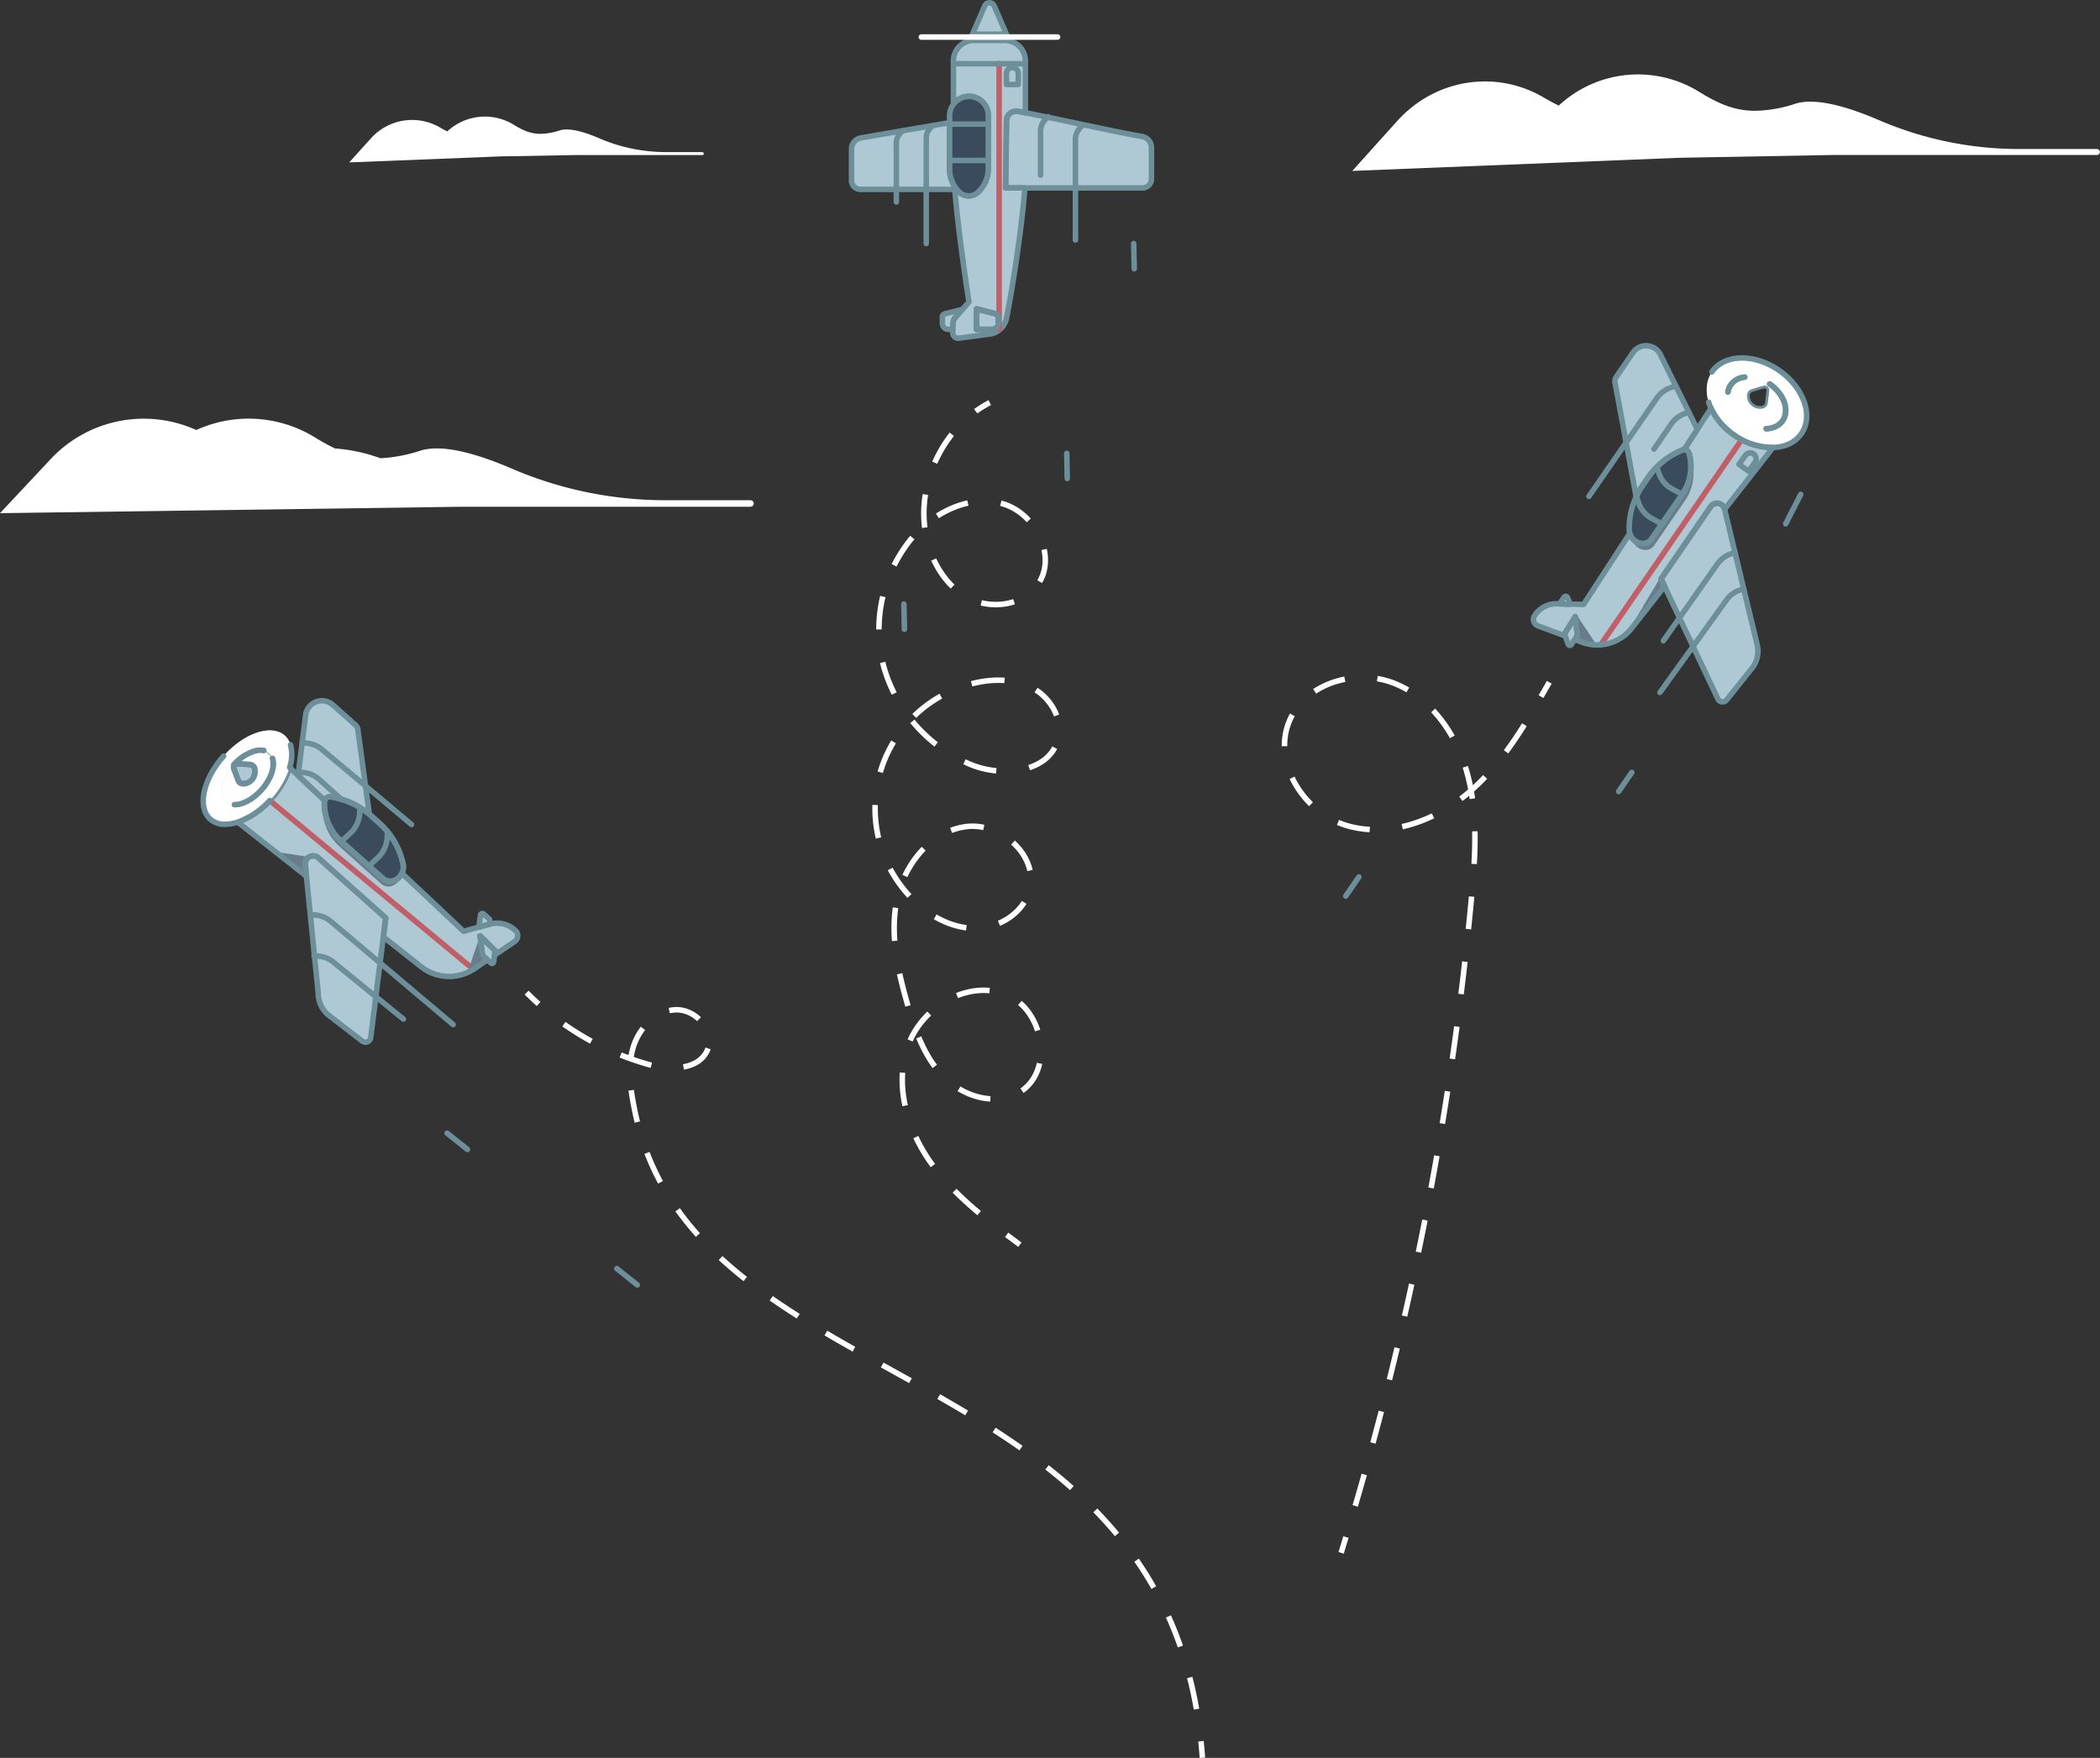 <svg xmlns="http://www.w3.org/2000/svg" viewBox="0 0 762.85 638.62"><rect x="0" y="0" width="762.85" height="638.62" fill="#333333" stroke="none"/><defs><style>.cls-1{fill:#fff;}.cls-2{fill:#aec9d3;}.cls-10,.cls-11,.cls-12,.cls-13,.cls-14,.cls-15,.cls-3,.cls-4,.cls-7,.cls-9{fill:none;}.cls-15,.cls-3,.cls-6{stroke:#6d8f99;}.cls-3,.cls-4,.cls-6,.cls-7{stroke-linecap:round;stroke-linejoin:round;}.cls-10,.cls-11,.cls-12,.cls-14,.cls-3,.cls-4,.cls-6,.cls-7,.cls-9{stroke-width:2px;}.cls-14,.cls-4{stroke:#c05f68;}.cls-5{fill:#687c8c;}.cls-6,.cls-8{fill:#394b5d;}.cls-10,.cls-11,.cls-12,.cls-7,.cls-9{stroke:#fff;}.cls-10,.cls-11,.cls-12,.cls-14,.cls-15,.cls-9{stroke-miterlimit:10;}.cls-10{stroke-dasharray:11.76 11.76;}.cls-11{stroke-dasharray:11.88 11.88;}.cls-12{stroke-dasharray:12.08 12.08;}</style></defs><title>Find</title><g id="Layer_2" data-name="Layer 2"><g id="Layer_2-2" data-name="Layer 2"><path class="cls-1" d="M761.81,54.14h-28a129,129,0,0,1-51.2-10.47c-10.77-4.65-22.86-8.37-30.39-6a49.21,49.21,0,0,1-14.61,2.58c-7.67,0-13.53-2.68-20.37-6.89a42.24,42.24,0,0,0-51,5c-1.79-.86-3.59-1.84-5.47-2.94-17.52-10.26-39.46-6.73-53.23,8.56L491.24,62.09l118.27-4.75,3.88-.08,52.14-.95h96.28a1.09,1.09,0,0,0,0-2.17Z"/><path class="cls-1" d="M255.26,55.25H242a61.15,61.15,0,0,1-24.3-5c-5.11-2.21-10.85-4-14.42-2.86a23.22,23.22,0,0,1-6.93,1.23c-3.64,0-6.43-1.27-9.67-3.27a20.06,20.06,0,0,0-24.21,2.39c-.85-.41-1.7-.87-2.59-1.4a20.12,20.12,0,0,0-25.27,4.07L126.85,59,183,56.77l1.84,0,24.74-.45h45.7a.52.52,0,0,0,0-1Z"/><path class="cls-2" d="M187.19,338l-.24-.21a9.7,9.7,0,0,0-8.95-2.13l-.17-1.45a.72.72,0,0,0-.24-.45l-1.88-1.68a.72.72,0,0,0-1.2.44L174,336.8l-5.57,1.54L146,317.26a5.28,5.28,0,0,0,.41-3.41A27.79,27.79,0,0,0,137.77,299l-2.86-2.56c-.23-.21-.47-.41-.71-.61l-4.13-30.49a2.85,2.85,0,0,0-.95-2l-8.24-7.36a6,6,0,0,0-9.78,3.15l-2.82,22.53-3.08-2.91a14.35,14.35,0,0,0,.33-8.25,7.29,7.29,0,0,0-2.08-3.31c-4.79-4.28-14.74-1-22.21,7.41s-9.67,18.63-4.87,22.91a7.83,7.83,0,0,0,5.38,1.87,15,15,0,0,0,4.62-.79l24.94,19.66,2.93,29h-.14l.15.1,1.35,13.42a10.36,10.36,0,0,0,4,8.15l12,9.22a1.92,1.92,0,0,0,3.05-1.14l4.58-36.66L153,351.21a16.38,16.38,0,0,0,19,.92l5.11-3.45,1.25,1.12a.62.62,0,0,0,1-.39l.3-2.48,7.25-4.9A2.55,2.55,0,0,0,187.19,338Z"/><path class="cls-3" d="M174.51,332.55,174,336.8l4-1.09.07,0-.17-1.45a.72.72,0,0,0-.24-.45l-1.88-1.68A.72.72,0,0,0,174.51,332.55Z"/><path class="cls-3" d="M174.36,340l.81,6.27a2.34,2.34,0,0,0,.76,1.45l2.39,2.13a.62.62,0,0,0,1-.39l.3-2.48.19-1.61Z"/><line class="cls-4" x1="171.96" y1="352.13" x2="97.99" y2="290.81"/><path class="cls-3" d="M111.1,259.2l-2.82,22.53,9.66,9.1a2,2,0,0,1,2.23-1.3l1,.18a28.58,28.58,0,0,1,13,6.16l-4.13-30.49a2.85,2.85,0,0,0-.95-2l-8.24-7.36A6,6,0,0,0,111.1,259.2Z"/><polygon class="cls-5" points="112.2 311.33 98.95 309.25 111.31 318.32 112.2 311.33"/><polygon class="cls-5" points="174.37 339.95 169.83 353.28 177.07 348.69 175.93 347.67 174.37 339.95"/><path class="cls-3" d="M110.85,313.79a2.89,2.89,0,0,1,4.82-2.16l24.46,21.85-.86,6.89L153,351.21a16.38,16.38,0,0,0,19,.92l5.11-3.45-1.14-1a2.34,2.34,0,0,1-.76-1.45l-.81-6.27,5.49,5.37-.19,1.61,7.25-4.9a2.55,2.55,0,0,0,.28-4l-.24-.21a9.7,9.7,0,0,0-8.95-2.13l-.07,0-4,1.09-5.57,1.54L146,317.26a5.08,5.08,0,0,1-.82,1.23,5.2,5.2,0,0,1-2.17,1.45,3.89,3.89,0,0,1-3.89-.77L124,305.66a19.67,19.67,0,0,1-2.76-3.08,18.52,18.52,0,0,1-3.4-11.16,1.92,1.92,0,0,1,.1-.59l-9.66-9.1-3.08-2.91a30.77,30.77,0,0,1-6.61,11.35l-.59.65a29,29,0,0,1-11.63,7.84l24.94,19.66Z"/><path class="cls-1" d="M105.53,270.57a7.29,7.29,0,0,0-2.08-3.31c-4.79-4.28-14.74-1-22.21,7.41s-9.67,18.63-4.87,22.91a7.83,7.83,0,0,0,5.38,1.87,15,15,0,0,0,4.62-.79A29,29,0,0,0,98,290.82l.59-.65a30.77,30.77,0,0,0,6.61-11.35A14.35,14.35,0,0,0,105.53,270.57ZM95,286.92c-2.93,3.28-6.51,5.22-9.39,5.37l-.39,0a4.63,4.63,0,0,1-3.12-1.09c-2.78-2.48-1.52-8.44,2.82-13.3a16.36,16.36,0,0,1,7.94-5.16,6.91,6.91,0,0,1,3-.1A4.11,4.11,0,0,1,99,275.54C99.91,278.49,98.4,283.05,95,286.92Z"/><path class="cls-3" d="M105.2,278.82a14.35,14.35,0,0,0,.33-8.25m-24.29,4.1c-7.48,8.38-9.67,18.63-4.87,22.91a7.83,7.83,0,0,0,5.38,1.87,15,15,0,0,0,4.62-.79A29,29,0,0,0,98,290.82m-13.13-12.9a16.36,16.36,0,0,1,7.94-5.16,6.91,6.91,0,0,1,3-.1M99,275.54c.93,2.95-.58,7.51-4,11.38-2.93,3.28-6.51,5.22-9.39,5.37l-.39,0"/><path class="cls-1" d="M95.86,272.66a6.91,6.91,0,0,0-3,.1,16.36,16.36,0,0,0-7.94,5.16c-4.34,4.86-5.6,10.82-2.82,13.3a4.63,4.63,0,0,0,3.12,1.09l.39,0c2.88-.15,6.46-2.09,9.39-5.37,3.45-3.87,5-8.43,4-11.38m-12.79,2c1.26,0,3.17.11,4.54.22a2,2,0,0,1,1.74,1.4c0,.12,0,.23.07.35l0,.39a4.43,4.43,0,0,1-1.09,3.39,4.35,4.35,0,0,1-1.82,1.21h0a4.71,4.71,0,0,1-1.14.23,1.94,1.94,0,0,1-2-1.27l-1.62-4.36A1.26,1.26,0,0,1,86.19,277.51Z"/><path class="cls-3" d="M85.17,292.31l.39,0c2.88-.15,6.46-2.09,9.39-5.37,3.45-3.87,5-8.43,4-11.38m-3.12-2.88a6.91,6.91,0,0,0-3,.1,16.36,16.36,0,0,0-7.94,5.16m1.32-.41c1.26,0,3.17.11,4.54.22a2,2,0,0,1,1.74,1.4c0,.12,0,.23.07.35l0,.39a4.43,4.43,0,0,1-1.09,3.39,4.35,4.35,0,0,1-1.82,1.21h0a4.71,4.71,0,0,1-1.14.23,1.94,1.94,0,0,1-2-1.27l-1.62-4.36A1.26,1.26,0,0,1,86.19,277.51Z"/><path class="cls-5" d="M117.31,292.72a2,2,0,0,0-.1.6,18.26,18.26,0,0,0,.8,5.85,18.59,18.59,0,0,0,2.6,5.31,19.67,19.67,0,0,0,2.76,3.08l15.13,13.51a3.89,3.89,0,0,0,3.89.77,5.2,5.2,0,0,0,2.17-1.45,5.08,5.08,0,0,0,.82-1.23,5.28,5.28,0,0,0,.41-3.41,27.79,27.79,0,0,0-8.65-14.81l-2.86-2.56c-.23-.21-.47-.41-.71-.61a28.48,28.48,0,0,0-13-6.16l-1-.18A2,2,0,0,0,117.31,292.72Z"/><path class="cls-6" d="M117.94,290.83a1.92,1.92,0,0,0-.1.59,18.52,18.52,0,0,0,3.4,11.16,19.67,19.67,0,0,0,2.76,3.08l15.13,13.51a3.89,3.89,0,0,0,3.89.77,5.2,5.2,0,0,0,2.17-1.45,5.08,5.08,0,0,0,.82-1.23,5.28,5.28,0,0,0,.41-3.41A27.79,27.79,0,0,0,137.77,299l-2.86-2.56c-.23-.21-.47-.41-.71-.61a28.58,28.58,0,0,0-13-6.16l-1-.18A2,2,0,0,0,117.94,290.83Z"/><path class="cls-3" d="M117.94,290.83a1.92,1.92,0,0,0-.1.59,18.52,18.52,0,0,0,3.4,11.16,19.67,19.67,0,0,0,2.76,3.08l15.13,13.51a3.89,3.89,0,0,0,3.89.77,5.2,5.2,0,0,0,2.17-1.45,5.08,5.08,0,0,0,.82-1.23,5.28,5.28,0,0,0,.41-3.41A27.79,27.79,0,0,0,137.77,299l-2.86-2.56c-.23-.21-.47-.41-.71-.61a28.58,28.58,0,0,0-13-6.16l-1-.18A2,2,0,0,0,117.94,290.83Z"/><path class="cls-3" d="M84.92,279.08l1.62,4.36a1.94,1.94,0,0,0,2,1.27,4.71,4.71,0,0,0,1.14-.23h0a4.35,4.35,0,0,0,1.82-1.21,4.43,4.43,0,0,0,1.09-3.39l0-.39c0-.12,0-.23-.07-.35a2,2,0,0,0-1.74-1.4c-1.37-.11-3.28-.18-4.54-.22A1.26,1.26,0,0,0,84.92,279.08Z"/><path class="cls-3" d="M110.85,313.79l.46,4.53,2.93,29,1.36,13.52a10.36,10.36,0,0,0,4,8.15l12,9.22a1.92,1.92,0,0,0,3.05-1.14l4.58-36.66.86-6.89-24.46-21.85A2.89,2.89,0,0,0,110.85,313.79Z"/><path class="cls-3" d="M164.6,372.21,120.48,335a10.28,10.28,0,0,0-7.46-2.61h0"/><path class="cls-3" d="M146.54,370.23l-25-20.34a10.39,10.39,0,0,0-7.47-2.61h0"/><path class="cls-3" d="M149.48,299.53l-32.21-27a10.3,10.3,0,0,0-7.47-2.61h0"/><path class="cls-3" d="M124,290.39l-8-7.19a10.39,10.39,0,0,0-7.47-2.61h0"/><path class="cls-3" d="M130.77,293.41l-.13,2.12a10.56,10.56,0,0,1-3.4,7.16l-3.24,3"/><path class="cls-3" d="M140.76,302.33l-.13,2.12a10.54,10.54,0,0,1-3.4,7.16l-3.24,3"/><path class="cls-2" d="M361.14,2.12a1.87,1.87,0,0,0-3.42,0l-4.47,10.32h12.36Z"/><path class="cls-2" d="M414.86,49.58c-7.68-1.31-22.44-4.55-34.18-7l0-.22-.19.19c-2.91-.6-5.63-1.15-8-1.61V22.07a7.37,7.37,0,0,0-7.37-7.37H353.72a7.37,7.37,0,0,0-7.37,7.37V37.82a7,7,0,0,0-1.44,4.26v2.48C332.58,46.7,319,49,312.73,50.11a4.1,4.1,0,0,0-3.42,4.06V65.53a3.26,3.26,0,0,0,3.26,3.27h34.24c1.34,16.81,5.14,40.87,5.14,40.87l-2.39,2.73h0L343.18,114a1.13,1.13,0,0,0-.86,1.1v2.31a2.23,2.23,0,0,0,2.24,2.23h1.5c0,.48,0,.93,0,1.35a1.94,1.94,0,0,0,2.21,1.83L360,121.29a7.27,7.27,0,0,0,5.63-5.7c2.45-12.4,5.75-34.25,6.65-47.32H415A3.26,3.26,0,0,0,418.29,65V53.64A4.12,4.12,0,0,0,414.86,49.58Z"/><path class="cls-3" d="M349.55,112.41l-2.55,2.9c-.77.61-.95,2.56-.94,4.35h-1.5a2.23,2.23,0,0,1-2.24-2.23v-2.31a1.13,1.13,0,0,1,.86-1.1Z"/><path class="cls-3" d="M347.58,68.8h-35a3.26,3.26,0,0,1-3.26-3.27V54.17a4.1,4.1,0,0,1,3.42-4.06C319,49,332.58,46.7,344.91,44.56V61.34a11.78,11.78,0,0,0,.93,4.6,11.56,11.56,0,0,0,.88,1.67A10.87,10.87,0,0,0,347.58,68.8Z"/><path class="cls-3" d="M367,41.1a3.48,3.48,0,0,1,2.72-.65l2.75.51V22.07a7.37,7.37,0,0,0-7.37-7.37H353.72a7.37,7.37,0,0,0-7.37,7.37V37.82A7,7,0,0,1,359,42.09V61.24a11.8,11.8,0,0,1-3.71,8.59l0,0a4.9,4.9,0,0,1-6.75,0,10.89,10.89,0,0,1-.92-1h-.77c1.34,16.81,5.14,40.87,5.14,40.87l-2.39,2.73h0l-2.55,2.9c-.77.61-.95,2.56-.94,4.35,0,.48,0,.93,0,1.35a1.94,1.94,0,0,0,2.21,1.83L360,121.29a7.27,7.27,0,0,0,5.63-5.7c2.45-12.4,5.75-34.25,6.65-47.32h-7l.34-24.38A3.48,3.48,0,0,1,367,41.1Zm-4.37,76.33a2.24,2.24,0,0,1-2.25,2.23h-5.65v-7.43l7,1.79a1.14,1.14,0,0,1,.86,1.1Z"/><path class="cls-3" d="M347.58,68.8h-.77l-.09-1.19A10.87,10.87,0,0,0,347.58,68.8Z"/><path class="cls-3" d="M362.67,115.12v2.31a2.24,2.24,0,0,1-2.25,2.23h-5.65v-7.43l7,1.79A1.14,1.14,0,0,1,362.67,115.12Z"/><path class="cls-4" d="M362.94,23.09v96.57"/><path class="cls-3" d="M357.72,2.12l-4.47,10.32h12.36L361.14,2.12A1.87,1.87,0,0,0,357.72,2.12Z"/><line class="cls-7" x1="334.68" y1="13.46" x2="384.18" y2="13.46"/><line class="cls-3" x1="346.35" y1="23.15" x2="372.51" y2="23.15"/><path class="cls-3" d="M418.29,53.64V65A3.26,3.26,0,0,1,415,68.27H365.3l.34-24.38a3.51,3.51,0,0,1,4.12-3.44l2.75.51c12,2.3,32.73,7,42.35,8.62A4.12,4.12,0,0,1,418.29,53.64Z"/><path class="cls-8" d="M359,42.09V61.24a11.8,11.8,0,0,1-3.71,8.59l0,0a4.9,4.9,0,0,1-6.75,0,12.55,12.55,0,0,1-1.78-2.2,11.56,11.56,0,0,1-.88-1.67,11.78,11.78,0,0,1-.93-4.6V42.09a7,7,0,1,1,14.08,0Z"/><path class="cls-3" d="M359,42.09V61.24a11.8,11.8,0,0,1-3.71,8.59l0,0a4.9,4.9,0,0,1-6.75,0,12.55,12.55,0,0,1-1.78-2.2,11.56,11.56,0,0,1-.88-1.67,11.78,11.78,0,0,1-.93-4.6V42.09a7,7,0,1,1,14.08,0Z"/><line class="cls-3" x1="344.91" y1="45.1" x2="358.99" y2="45.1"/><line class="cls-3" x1="344.91" y1="58.29" x2="358.99" y2="58.29"/><path class="cls-3" d="M362.67,115.12v2.31a2.24,2.24,0,0,1-2.25,2.23h-5.65v-7.43l7,1.79A1.14,1.14,0,0,1,362.67,115.12Z"/><path class="cls-3" d="M380.71,42.38l-.88.9A6.23,6.23,0,0,0,378,47.65v16"/><path class="cls-3" d="M393.34,45.42l-.88.9a6.22,6.22,0,0,0-1.79,4.37V87.17"/><path class="cls-3" d="M338.74,45.74l-.75.77a5.36,5.36,0,0,0-1.53,3.75V88.48"/><path class="cls-3" d="M327.89,47.52l-.75.76A5.36,5.36,0,0,0,325.61,52V73.36"/><path class="cls-3" d="M367.75,24.55h0a2.14,2.14,0,0,1,2.14,2.14v4a0,0,0,0,1,0,0h-4.28a0,0,0,0,1,0,0v-4A2.14,2.14,0,0,1,367.75,24.55Z"/><path class="cls-9" d="M191.3,360.6q2.1,2.14,4.34,4.14"/><path class="cls-10" d="M204.84,372.06a100.8,100.8,0,0,0,30.54,14.59c7.83,2.22,18.44,2.23,21.64-5.25,2.94-6.87-4.36-15-11.82-14.55s-13.42,7.08-15.37,14.29-.75,14.88.73,22.2c21,104.05,186.29,88.21,205,223.39"/><path class="cls-9" d="M436.27,632.57c.2,2,.38,4,.52,6"/><path class="cls-9" d="M562.79,247.86c-1,1.74-2,3.48-3,5.22"/><path class="cls-11" d="M553.75,263.29c-5.52,8.82-11.69,17.16-19.48,24C522,298,504.79,304.55,489.16,299.9s-27.11-23-20.76-38c5.82-13.78,24.24-19.17,38.13-13.64s23.12,19.41,26.78,33.91,2.56,29.74,1.17,44.63A1176.13,1176.13,0,0,1,490.64,552.7"/><path class="cls-9" d="M488.93,558.39c-.58,1.91-1.16,3.83-1.75,5.74"/><path class="cls-9" d="M359.55,146.26a39.83,39.83,0,0,0-5.11,3.15"/><path class="cls-12" d="M345.76,157.76c-8.4,10.61-12.18,25-9.07,38.24,2.1,8.9,7.39,17.45,15.59,21.49s19.41,2.38,24.69-5.08c7.32-10.35-1-26.35-13.21-29.54s-25.35,3.69-33.3,13.56a52.34,52.34,0,0,0-9.3,46.2,54.61,54.61,0,0,0,31.59,35.17c11.52,4.7,28.4,2.83,31.59-9.18,1.86-7-2.34-14.63-8.58-18.28s-14-3.87-21.07-2.34A46.75,46.75,0,0,0,332,327.16c6.11,5.95,14.25,10.28,22.77,10.07s17.14-5.74,19.27-14c3.21-12.46-10.58-24.68-23.32-22.9s-22.21,13.74-24.86,26.33.19,25.65,3.75,38c2.77,9.62,6.2,19.47,13.23,26.59s18.65,10.65,27.33,5.66c12.91-7.43,9.18-30.09-4.66-35.6s-30.49,4.4-35.59,18.39-.64,30,7.9,42.25c6.25,8.93,14.44,16.2,23.06,22.95"/><path class="cls-9" d="M365.67,448.59c1.6,1.21,3.21,2.4,4.81,3.59"/><path class="cls-1" d="M569.39,217l1,2.5-3.7-.1v-.05a.64.64,0,0,1,.13-.48l1.39-2A.69.69,0,0,1,569.39,217Z"/><path class="cls-2" d="M616.58,156l-4.76,7.33a1.85,1.85,0,0,0-.82.16l-.88.4a27.66,27.66,0,0,0-8.22,5.7,26.16,26.16,0,0,0-3.2,3.85l-2.12,3.07a27.65,27.65,0,0,0-2.23,3.92L586.68,139a2.79,2.79,0,0,1,.44-2.07l6.08-8.83a5.78,5.78,0,0,1,9.95.72Z"/><path class="cls-2" d="M626.49,185.06l17.58-22.48a23.83,23.83,0,0,1-14-4.46,24.45,24.45,0,0,1-8.47-9.75l-5,7.65-4.76,7.33a1.9,1.9,0,0,1,1.81,1.41,17.71,17.71,0,0,1,.6,5.5,1.47,1.47,0,0,0,0,.21,18.06,18.06,0,0,1-1.25,5.59,17.44,17.44,0,0,1-1.89,3.54l-7.37,10.72-3.79,5.52a3.79,3.79,0,0,1-3.48,1.61,5.09,5.09,0,0,1-4.23-3.16,2.67,2.67,0,0,1-.17-.5l-16.77,25.83-4.92-.16-3.7-.1-1,0a9.38,9.38,0,0,0-8,4.06l-.17.25a2.47,2.47,0,0,0,1.17,3.71l9.88,3.67-.24-.66,3.94-6.32.68,6.09a2.21,2.21,0,0,1-.38,1.54l-.45.66,3,1.11a15.88,15.88,0,0,0,17.67-5.24L604.65,213l-1.25-2.67,18-26.23a2.81,2.81,0,0,1,5,.93Z"/><polygon class="cls-5" points="602.98 210.05 592.33 227.95 604.24 212.72 602.98 210.05"/><path class="cls-5" d="M614.59,167.09a18,18,0,0,1,.59,5.5v.2a18,18,0,0,1-1.24,5.6,18.23,18.23,0,0,1-1.89,3.54l-11.16,16.23a3.81,3.81,0,0,1-3.49,1.62,5.12,5.12,0,0,1-4.23-3.16,4.2,4.2,0,0,1-.17-.5,5.52,5.52,0,0,1-.21-1.31,27,27,0,0,1,2.51-12,25.77,25.77,0,0,1,2.24-3.92l2.11-3.07a27.67,27.67,0,0,1,11.42-9.55l.88-.4a1.86,1.86,0,0,1,.83-.16A1.89,1.89,0,0,1,614.59,167.09Z"/><path class="cls-8" d="M613.63,164.76a17.67,17.67,0,0,1,.6,5.5,1.34,1.34,0,0,1,0,.2,17.61,17.61,0,0,1-1.24,5.61,17.4,17.4,0,0,1-1.89,3.53l-11.16,16.23a3.79,3.79,0,0,1-3.48,1.62,5.11,5.11,0,0,1-4.23-3.16,3,3,0,0,1-.17-.5,5.06,5.06,0,0,1-.21-1.31,27,27,0,0,1,2.51-12,26.58,26.58,0,0,1,2.23-3.92l2.12-3.07a27.61,27.61,0,0,1,11.42-9.55l.88-.4a1.85,1.85,0,0,1,.82-.16A1.88,1.88,0,0,1,613.63,164.76Z"/><path class="cls-1" d="M646.22,134.58c-9-6.18-19.88-5.91-24.35.59a10.48,10.48,0,0,0-1.75,4.4,15.26,15.26,0,0,0,1.44,8.8,24.45,24.45,0,0,0,8.47,9.75,23.83,23.83,0,0,0,14,4.46,16,16,0,0,0,4.9-.92,11.21,11.21,0,0,0,5.41-4.13C658.86,151,655.2,140.75,646.22,134.58Zm-4,7.23-.52,4.49a1.88,1.88,0,0,1-1.57,1.65,4.25,4.25,0,0,1-4.94-3.64l-.06-.36a1.92,1.92,0,0,1,1.3-2.07c1.26-.42,3.06-.93,4.23-1.25A1.21,1.21,0,0,1,642.22,141.81Z"/><path class="cls-13" d="M642.22,141.81l-.52,4.49a1.88,1.88,0,0,1-1.57,1.65,4.25,4.25,0,0,1-4.94-3.64l-.06-.36a1.92,1.92,0,0,1,1.3-2.07c1.26-.42,3.06-.93,4.23-1.25A1.21,1.21,0,0,1,642.22,141.81Z"/><line class="cls-14" x1="581.47" y1="234.25" x2="632.58" y2="159.87"/><path class="cls-13" d="M613.63,164.76a17.71,17.71,0,0,1,.6,5.5,1.47,1.47,0,0,0,0,.21,18.06,18.06,0,0,1-1.25,5.59,17.44,17.44,0,0,1-1.89,3.54l-7.37,10.72-3.79,5.52a3.79,3.79,0,0,1-3.48,1.61,5.09,5.09,0,0,1-4.23-3.16,2.67,2.67,0,0,1-.17-.5,4.66,4.66,0,0,1-.21-1.31,26.87,26.87,0,0,1,2.51-12,27.65,27.65,0,0,1,2.23-3.92l2.12-3.07a26.16,26.16,0,0,1,3.2-3.85,27.66,27.66,0,0,1,8.22-5.7l.88-.4a1.85,1.85,0,0,1,.82-.16A1.9,1.9,0,0,1,613.63,164.76Z"/><path class="cls-13" d="M642.22,141.81l-.52,4.49a1.88,1.88,0,0,1-1.57,1.65,4.25,4.25,0,0,1-4.94-3.64l-.06-.36a1.92,1.92,0,0,1,1.3-2.07c1.26-.42,3.06-.93,4.23-1.25A1.21,1.21,0,0,1,642.22,141.81Z"/><path class="cls-2" d="M626.48,185v.05l11.84,49.18a10,10,0,0,1-1.92,8.61l-9.21,11.46a1.86,1.86,0,0,1-3.13-.37l-19.42-41-1.25-2.67,18-26.23A2.81,2.81,0,0,1,626.48,185Z"/><path class="cls-13" d="M601.9,169.61l.6,2a10.2,10.2,0,0,0,4.86,6l3.73,2"/><path class="cls-13" d="M594.53,180.32l.6,2a10.2,10.2,0,0,0,4.86,6l3.74,2.06"/><polygon class="cls-5" points="572.57 223.15 579.98 234.3 572.07 232.33 570.47 228.66 572.57 223.15"/><path class="cls-2" d="M572.23,224l.68,6.09a2.21,2.21,0,0,1-.38,1.54l-.45.66-1.31,1.91a.61.61,0,0,1-1.07-.13L568.53,231l-.24-.66Z"/><path class="cls-15" d="M635.13,143.94a1.91,1.91,0,0,1,1.3-2.06c1.27-.42,3.06-.93,4.23-1.26a1.22,1.22,0,0,1,1.56,1.19l-.52,4.49a1.9,1.9,0,0,1-1.57,1.65h0a4.27,4.27,0,0,1-5-3.63Z"/><path class="cls-3" d="M600.82,163.17l6.27-9.12a10,10,0,0,1,6.45-4.18h0"/><path class="cls-3" d="M569.39,217l1,2.52-3.7-.12v0a.66.66,0,0,1,.12-.47l1.39-2A.7.7,0,0,1,569.39,217Z"/><path class="cls-3" d="M616.58,156l-4.76,7.34a1.85,1.85,0,0,0-.82.16l-.88.4a27.7,27.7,0,0,0-11.43,9.55l-2.11,3.07a26.58,26.58,0,0,0-2.23,3.92L586.68,139a2.77,2.77,0,0,1,.44-2.07l6.08-8.83a5.78,5.78,0,0,1,9.95.71Z"/><path class="cls-3" d="M626.48,185a2.81,2.81,0,0,0-5.05-.93l-18,26.23,1.26,2.66L592.74,228.2a15.88,15.88,0,0,1-17.67,5.24l-3-1.11.46-.66a2.29,2.29,0,0,0,.38-1.55l-.68-6.09-3.94,6.32.24.67-9.88-3.67a2.47,2.47,0,0,1-1.17-3.71l.17-.25a9.38,9.38,0,0,1,8-4.06l1,0,3.7.12,4.91.14,16.78-25.82a3,3,0,0,0,.17.5,5.11,5.11,0,0,0,4.23,3.16,3.79,3.79,0,0,0,3.48-1.62l11.16-16.23a17.95,17.95,0,0,0,3.13-9.14c0-.07,0-.13,0-.2a17.67,17.67,0,0,0-.6-5.5,1.89,1.89,0,0,0-1.81-1.41l4.76-7.34,5-7.65a24.47,24.47,0,0,0,8.47,9.76,23.91,23.91,0,0,0,14.05,4.46l-17.59,22.48Z"/><path class="cls-3" d="M572.23,224l.68,6.09a2.29,2.29,0,0,1-.38,1.55l-.46.66-1.31,1.9a.61.61,0,0,1-1.07-.13L568.53,231l-.24-.67Z"/><path class="cls-3" d="M620.69,146.12a16.69,16.69,0,0,0,.87,2.24,24.47,24.47,0,0,0,8.47,9.76,23.91,23.91,0,0,0,14.05,4.46,15.79,15.79,0,0,0,4.89-.93,11.13,11.13,0,0,0,5.41-4.12c4.48-6.5.82-16.78-8.16-23s-19.88-5.91-24.36.59m21,4.35c5.21,3.59,7.33,9.55,4.73,13.33a6.47,6.47,0,0,1-3.14,2.39,9,9,0,0,1-2.85.53m-13.9-13.35a6.17,6.17,0,0,1,.57-1.78,5,5,0,0,1,.45-.77A7,7,0,0,1,633.8,137"/><path class="cls-3" d="M642.83,139.51c5.21,3.59,7.33,9.55,4.73,13.33a6.47,6.47,0,0,1-3.14,2.39,9,9,0,0,1-2.85.53"/><path class="cls-3" d="M627.67,142.41a6.17,6.17,0,0,1,.57-1.78,5,5,0,0,1,.45-.77A7,7,0,0,1,633.8,137"/><path class="cls-3" d="M613.63,164.76a17.67,17.67,0,0,1,.6,5.5c0,.07,0,.13,0,.2a17.95,17.95,0,0,1-3.13,9.14l-11.16,16.23a3.79,3.79,0,0,1-3.48,1.62,5.11,5.11,0,0,1-4.23-3.16,3,3,0,0,1-.17-.5,4.72,4.72,0,0,1-.21-1.31,26.87,26.87,0,0,1,2.51-12,26.58,26.58,0,0,1,2.23-3.92l2.11-3.07a27.7,27.7,0,0,1,11.43-9.55l.88-.4a1.85,1.85,0,0,1,.82-.16A1.89,1.89,0,0,1,613.63,164.76Z"/><path class="cls-3" d="M626.48,185v.05l11.84,49.18a10,10,0,0,1-1.93,8.6l-9.2,11.46a1.87,1.87,0,0,1-3.14-.37l-19.41-41-1.26-2.66,18-26.23A2.81,2.81,0,0,1,626.48,185Z"/><path class="cls-3" d="M604.24,232.78,623.79,205a10.08,10.08,0,0,1,6.44-4.18h0"/><path class="cls-3" d="M603,251.55,627,218.19A10,10,0,0,1,633.4,214h0"/><path class="cls-3" d="M577.2,180.32l24.66-35.67a10,10,0,0,1,6.44-4.18"/><path class="cls-3" d="M601.9,169.61l.6,2a10.26,10.26,0,0,0,4.86,6l3.73,2"/><path class="cls-3" d="M594.53,180.32l.6,2a10.2,10.2,0,0,0,4.86,6l3.73,2.05"/><path class="cls-3" d="M635.22,164.39h0a2.14,2.14,0,0,1,2.14,2.14v4a0,0,0,0,1,0,0h-4.29a0,0,0,0,1,0,0v-4A2.14,2.14,0,0,1,635.22,164.39Z" transform="translate(219.06 -340.84) rotate(35.92)"/><path class="cls-1" d="M272.62,181.72H242a141.1,141.1,0,0,1-56-11.44c-11.78-5.09-25-9.16-33.22-6.58a56.35,56.35,0,0,1-14.58,2.78,60.23,60.23,0,0,0-16.5-3.56,73.6,73.6,0,0,1-7.15-3.93,45.94,45.94,0,0,0-43.25-2.77,46.31,46.31,0,0,0-53.15,10.84L0,186.43l167.38-2.33H272.62a1.19,1.19,0,0,0,0-2.38Z"/><line class="cls-3" x1="592.79" y1="280.58" x2="588" y2="287.54"/><line class="cls-3" x1="493.64" y1="318.58" x2="488.85" y2="325.55"/><line class="cls-3" x1="654.14" y1="179.6" x2="648.67" y2="190.31"/><line class="cls-3" x1="411.83" y1="88.48" x2="412.03" y2="97.63"/><line class="cls-3" x1="387.51" y1="164.69" x2="387.7" y2="173.84"/><line class="cls-3" x1="328.35" y1="219.46" x2="328.54" y2="228.61"/><line class="cls-3" x1="162.41" y1="411.66" x2="169.83" y2="417.58"/><line class="cls-3" x1="224.08" y1="460.87" x2="231.49" y2="466.79"/></g></g></svg>
